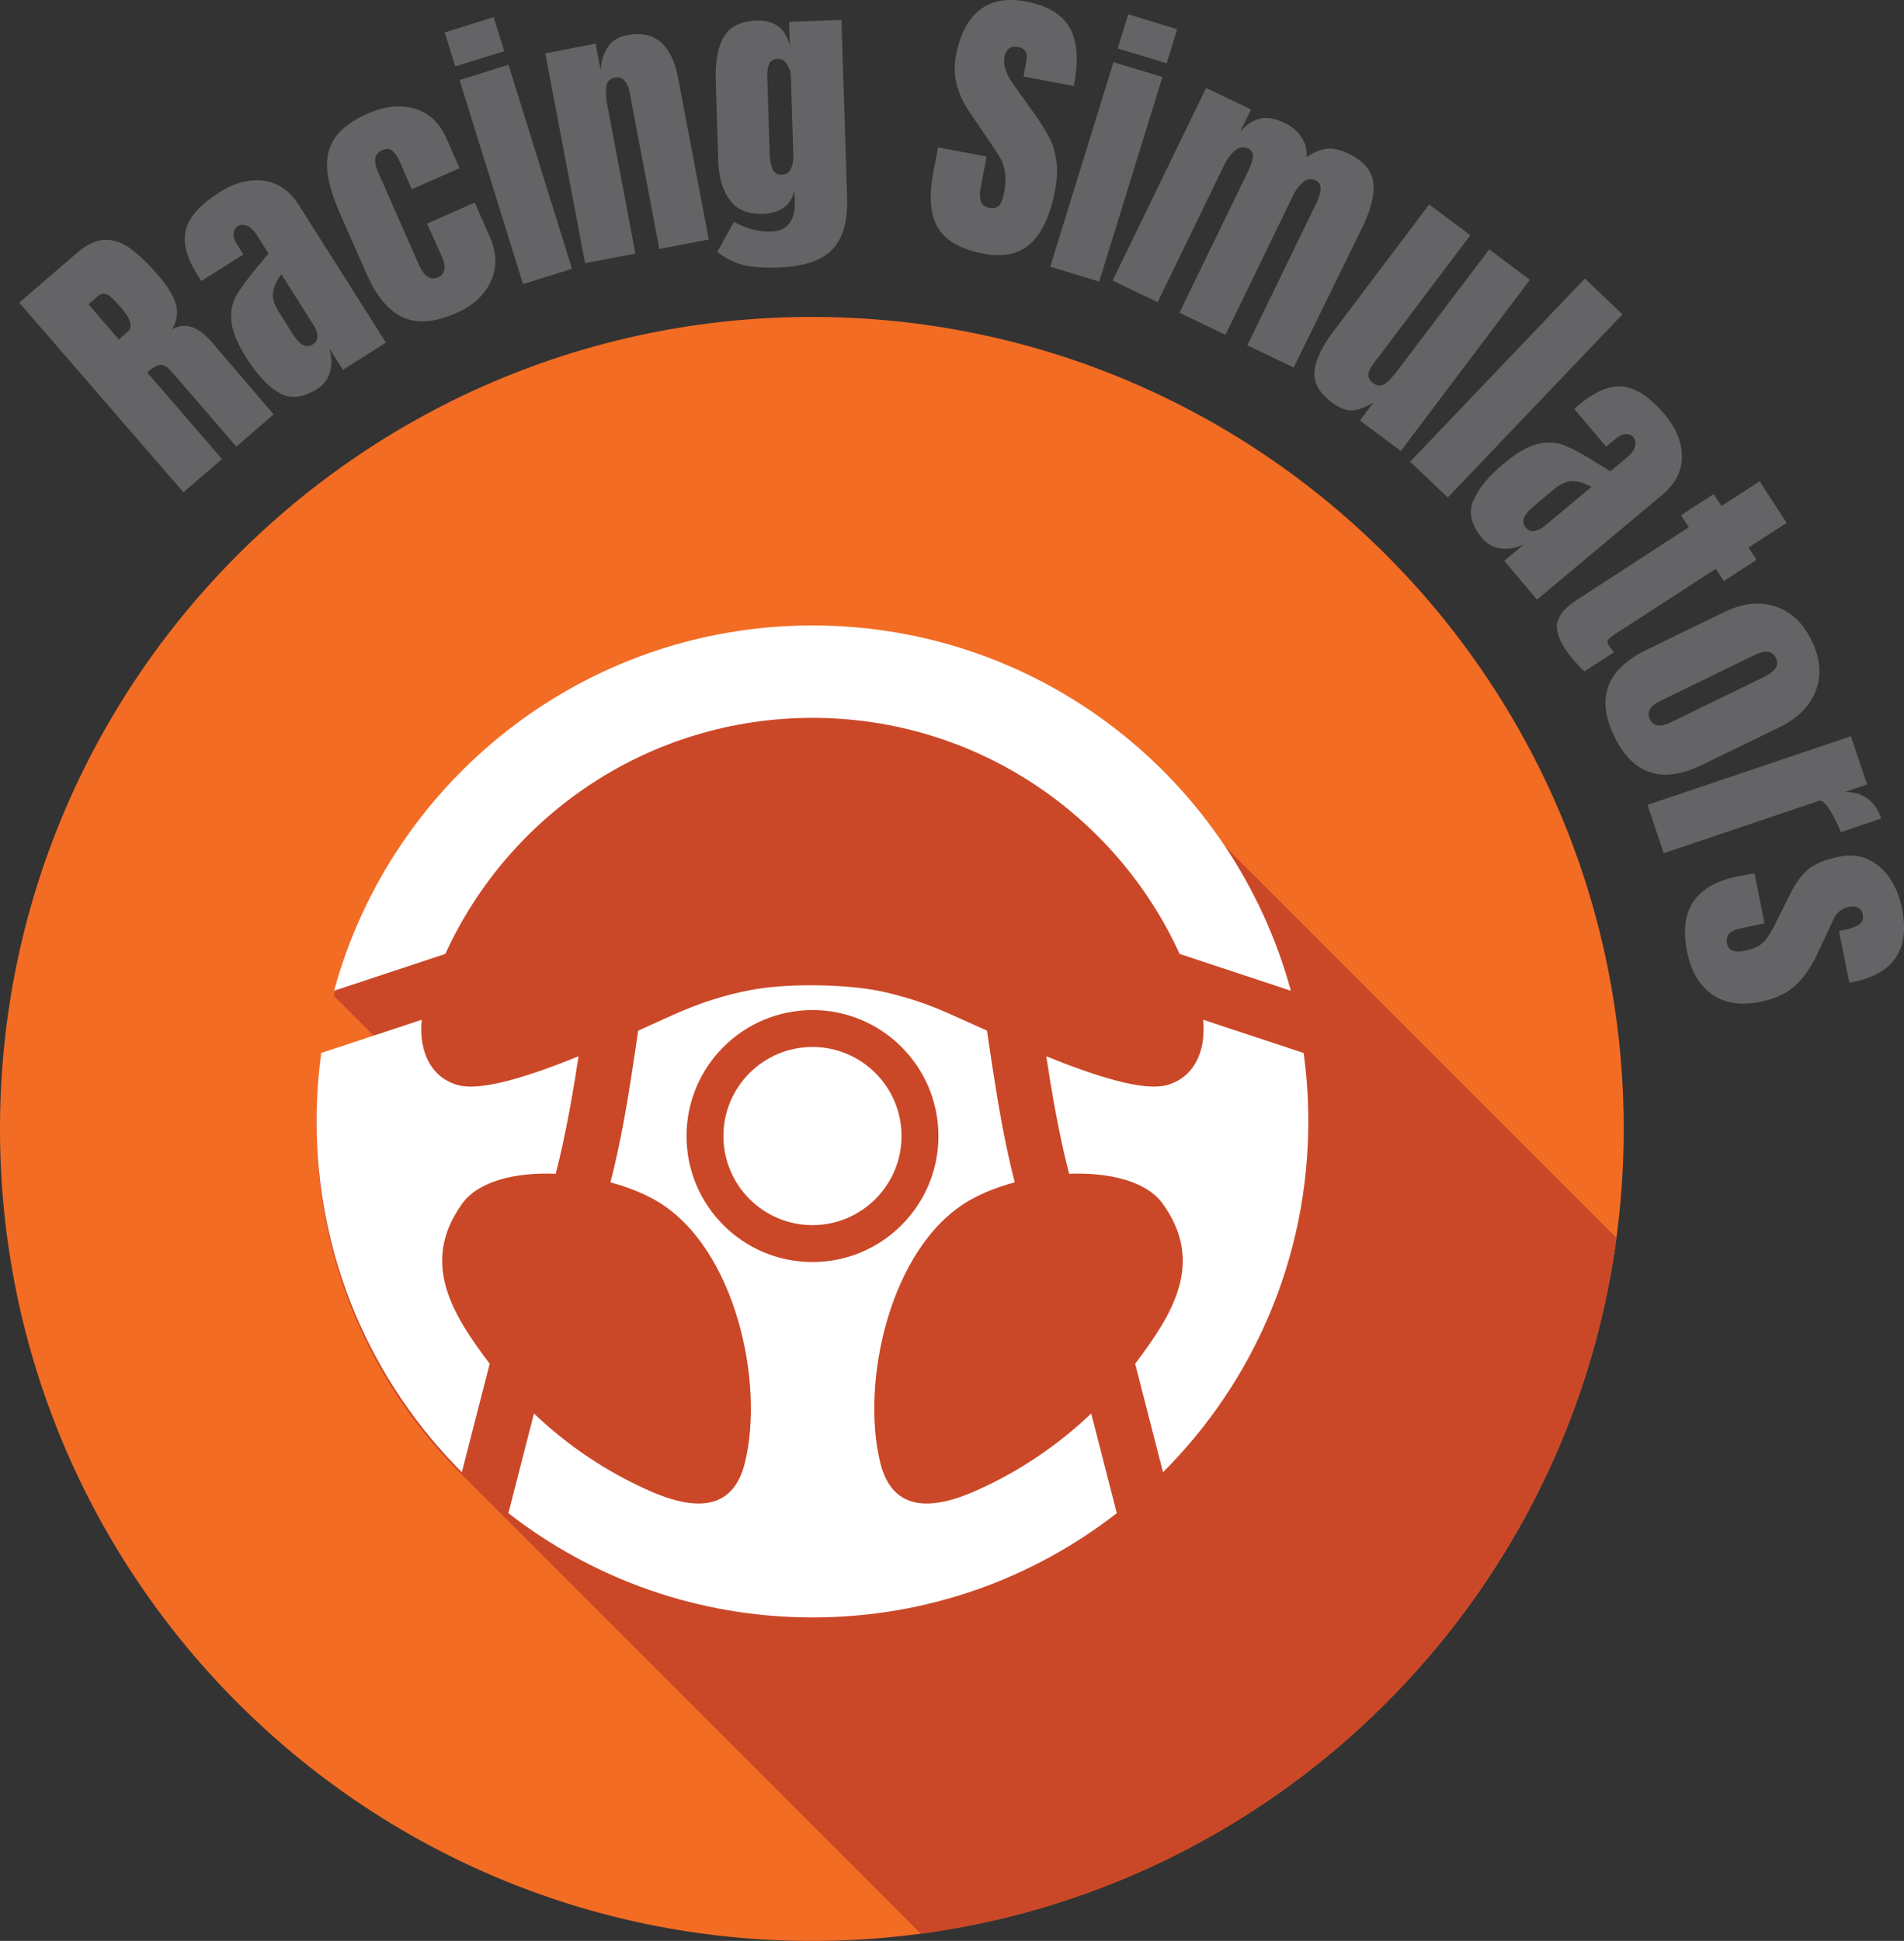 <?xml version="1.0" encoding="UTF-8"?>
<svg id="Layer_2" data-name="Layer 2" xmlns="http://www.w3.org/2000/svg" viewBox="0 0 183.21 186.72">
  <rect x="0" y="0" width="183.21" height="186.72" fill="#333333" stroke="none"/>
  <defs>
    <style>
      .cls-1 {
        fill: #ca4828;
      }

      .cls-1, .cls-2, .cls-3, .cls-4 {
        stroke-width: 0px;
      }

      .cls-2 {
        fill: #f36c24;
      }

      .cls-3 {
        fill: #646466;
      }

      .cls-4 {
        fill: #fff;
      }
    </style>
  </defs>
  <g id="Layer_1-2" data-name="Layer 1">
    <g>
      <path class="cls-3" d="M1.85,29.11l5.64-4.85c.9-.77,1.77-1.17,2.61-1.19.84-.02,1.66.26,2.46.85s1.69,1.44,2.67,2.57c.89,1.03,1.46,1.96,1.69,2.77.23.81.11,1.62-.36,2.42.65-.36,1.29-.43,1.92-.21.63.22,1.27.71,1.92,1.46l5.93,6.94-3.59,3.09-6.17-7.14c-.44-.51-.82-.75-1.14-.72-.32.03-.75.27-1.27.73l7.2,8.33-3.71,3.2L1.85,29.11ZM12.3,31.9c.51-.44.29-1.21-.66-2.32-.42-.48-.75-.82-1-1.03s-.47-.3-.67-.3c-.19,0-.4.1-.61.29l-.85.73,2.92,3.38.88-.75Z"/>
      <path class="cls-3" d="M26.9,37.81c-1.07-.58-2.12-1.7-3.18-3.36-.86-1.36-1.34-2.52-1.45-3.47-.1-.95.05-1.8.47-2.54s1.15-1.73,2.19-2.96l.9-1.1-.03-.05-1.1-1.73c-.29-.46-.61-.75-.94-.88s-.63-.11-.89.05c-.22.14-.35.37-.39.68-.04.31.05.64.28.99l.66,1.04-4.05,2.56-.36-.57c-1.08-1.71-1.45-3.18-1.11-4.41.34-1.23,1.42-2.42,3.23-3.57,1.44-.91,2.86-1.28,4.24-1.1,1.38.18,2.51.96,3.38,2.33l8.39,13.24-4.14,2.62-1.31-2.06c.24.84.26,1.6.06,2.29-.2.68-.61,1.22-1.23,1.61-1.35.85-2.56.99-3.62.41ZM30.55,32.31c-.03-.35-.17-.71-.41-1.09l-3.07-4.84c-.47.63-.73,1.22-.8,1.77-.06.55.11,1.15.52,1.8l1.41,2.23c.65,1.03,1.29,1.35,1.91.95.32-.2.46-.47.43-.82Z"/>
      <path class="cls-3" d="M38.74,30.52c-1.37-.64-2.53-2.04-3.48-4.2l-2.56-5.81c-.72-1.63-1.12-3.03-1.22-4.2-.1-1.17.16-2.2.77-3.08.61-.88,1.65-1.65,3.13-2.3,1.62-.71,3.11-.87,4.5-.48,1.38.39,2.41,1.34,3.07,2.85l1.27,2.88-4.59,2.02-1.17-2.65c-.22-.5-.46-.85-.71-1.05-.25-.21-.58-.22-.97-.05-.74.33-.88,1.01-.42,2.06l4.02,9.12c.19.43.44.75.75.97.31.22.65.25,1.01.09s.57-.42.62-.79c.05-.37-.03-.78-.25-1.24l-1.42-3.15,4.59-2.02,1.45,3.29c.68,1.54.71,2.98.09,4.3-.62,1.33-1.72,2.34-3.32,3.04-2.06.91-3.78,1.04-5.15.4Z"/>
      <path class="cls-3" d="M43.81,6.39l-1.02-3.27,4.71-1.47,1.02,3.27-4.71,1.47ZM50.33,27.33l-6.11-19.63,4.71-1.47,6.11,19.63-4.71,1.47Z"/>
      <path class="cls-3" d="M52.47,5.13l4.84-.93.49,2.57c.04-.87.27-1.61.67-2.22s1.02-1,1.84-1.16c1.37-.26,2.45-.04,3.27.67.81.71,1.37,1.84,1.66,3.39l2.96,15.59-4.76.91-2.86-15.1c-.08-.44-.24-.8-.48-1.08-.24-.28-.54-.38-.91-.31-.5.1-.78.38-.85.87-.07.48-.04,1.1.11,1.85l2.69,14.21-4.84.93-3.83-20.2Z"/>
      <path class="cls-3" d="M71.52,25.49c-.84-.21-1.68-.62-2.5-1.25l1.6-2.9c1.22.67,2.43.98,3.61.94.77-.03,1.34-.29,1.72-.79.38-.5.55-1.17.53-2.01l-.04-1.12c-.35,1.42-1.37,2.16-3.06,2.21-1.41.05-2.46-.39-3.15-1.32-.7-.93-1.07-2.19-1.12-3.79l-.24-7.72c-.06-1.82.2-3.22.78-4.2.58-.99,1.63-1.5,3.15-1.56.88-.03,1.59.17,2.12.59.53.42.89,1.03,1.08,1.83l-.07-2.3,5.04-.18.54,17.08c.07,2.3-.41,3.98-1.45,5.03-1.04,1.05-2.73,1.61-5.07,1.7-1.46.05-2.62-.03-3.46-.23ZM76.33,14.69l-.23-7.33c-.01-.41-.14-.8-.37-1.17-.24-.37-.52-.54-.86-.53-.43.01-.72.18-.86.49-.14.31-.2.74-.18,1.29l.23,7.33c.02.62.11,1.12.27,1.49.16.38.47.56.92.54.77-.03,1.13-.73,1.09-2.12Z"/>
      <path class="cls-3" d="M90.26,21.94c-.75-1.25-.9-3.06-.44-5.44l.45-2.32,4.67.88-.57,2.96c-.23,1.18.04,1.84.79,1.98.42.08.74.01.96-.21.21-.22.38-.62.49-1.21.15-.77.18-1.43.1-1.97-.09-.54-.24-1.01-.46-1.4-.22-.39-.63-1.02-1.23-1.88l-1.65-2.43c-1.29-1.85-1.75-3.71-1.38-5.59.39-2.02,1.16-3.48,2.29-4.36,1.14-.88,2.6-1.15,4.38-.82,2.14.4,3.57,1.26,4.29,2.57s.85,3.17.38,5.58l-4.84-.92.29-1.63c.06-.31.02-.58-.12-.8-.14-.22-.37-.35-.68-.41-.37-.07-.67-.02-.89.15-.22.17-.37.43-.44.78-.15.77.14,1.66.86,2.65l2.25,3.17c.52.75.94,1.44,1.26,2.08.32.64.53,1.37.64,2.18.11.81.06,1.74-.14,2.79-.45,2.34-1.22,4.03-2.31,5.07-1.09,1.04-2.62,1.38-4.59,1.01-2.16-.41-3.61-1.23-4.36-2.48Z"/>
      <path class="cls-3" d="M101.06,25.66l6.08-19.68,4.71,1.43-6.08,19.68-4.71-1.43ZM107.55,4.66l1.01-3.28,4.71,1.43-1.01,3.28-4.71-1.43Z"/>
      <path class="cls-3" d="M116.05,8.45l4.33,2.08-1.04,2.15c.59-.7,1.22-1.12,1.9-1.27.68-.15,1.46-.02,2.36.41.73.35,1.28.82,1.65,1.4.37.58.53,1.22.47,1.9.68-.46,1.32-.73,1.92-.81.6-.08,1.3.08,2.12.47,1.45.7,2.25,1.62,2.38,2.78.14,1.16-.21,2.58-1.03,4.27l-6.63,13.53-4.46-2.14,6.62-13.63c.58-1.2.57-1.94-.04-2.24-.42-.2-.83-.14-1.21.18-.39.32-.72.77-1,1.35l-6.47,13.33-4.43-2.13,6.62-13.63c.25-.52.4-.97.45-1.34.05-.37-.11-.65-.46-.82-.46-.22-.89-.15-1.29.21-.4.36-.76.85-1.06,1.47l-6.36,13.1-4.33-2.08,9-18.54Z"/>
      <path class="cls-3" d="M126.48,35.73c.1-1.08.69-2.34,1.79-3.8l9.25-12.26,3.96,2.96-8.65,11.47c-.08.11-.29.39-.64.84s-.52.83-.52,1.13c0,.29.15.55.45.78.4.3.79.33,1.15.07s.78-.7,1.25-1.33l.1-.14,8.68-11.46,3.91,2.93-12.42,16.47-3.93-2.94,1.32-1.75c-.79.49-1.48.75-2.06.78-.59.03-1.23-.22-1.94-.74-1.23-.92-1.79-1.92-1.7-3Z"/>
      <path class="cls-3" d="M135.69,44.42l16.81-17.62,3.62,3.44-16.81,17.62-3.62-3.44Z"/>
      <path class="cls-3" d="M141.75,48.22c.44-1.13,1.41-2.33,2.92-3.6,1.24-1.04,2.33-1.67,3.26-1.9s1.8-.19,2.59.12c.79.31,1.87.9,3.23,1.76l1.21.74.04-.04,1.58-1.32c.42-.35.67-.7.75-1.05.09-.35.03-.64-.16-.87-.17-.2-.41-.3-.72-.29-.31,0-.63.14-.95.41l-.95.8-3.07-3.65.52-.43c1.56-1.3,2.97-1.87,4.24-1.7,1.27.17,2.59,1.07,3.96,2.7,1.09,1.3,1.64,2.65,1.64,4.04,0,1.39-.63,2.61-1.88,3.66l-12.07,10.09-3.14-3.74,1.88-1.57c-.81.36-1.56.48-2.26.38-.7-.11-1.29-.44-1.76-1-1.02-1.22-1.32-2.39-.88-3.53ZM147.69,51.08c.34-.08.68-.26,1.03-.55l4.41-3.69c-.69-.38-1.31-.56-1.86-.55-.55.01-1.13.27-1.72.76l-2.03,1.7c-.94.79-1.17,1.46-.7,2.01.24.29.53.39.87.31Z"/>
      <path class="cls-3" d="M149.89,59.78c.19-.71.79-1.38,1.8-2.04l10.81-7.02-.75-1.15,3.15-2.04.75,1.15,3.67-2.38,2.6,4-3.67,2.38.77,1.18-3.15,2.04-.77-1.18-9.73,6.31c-.3.2-.5.36-.62.5-.11.14-.1.31.03.52.1.16.21.3.31.43.11.13.18.22.21.27l-2.84,1.84c-.22-.19-.5-.49-.87-.89-.36-.4-.68-.81-.96-1.23-.7-1.08-.96-1.97-.77-2.68Z"/>
      <path class="cls-3" d="M158.41,62.53l7.46-3.63c1.76-.86,3.4-1.05,4.92-.57,1.52.48,2.7,1.57,3.53,3.29.84,1.71.97,3.32.41,4.81-.56,1.49-1.72,2.66-3.48,3.52l-7.46,3.63c-3.84,1.87-6.65.96-8.45-2.72-1.79-3.68-.77-6.46,3.07-8.33ZM159.53,69.78c.33.04.72-.04,1.16-.25l9.08-4.42c1.08-.53,1.45-1.14,1.12-1.82-.34-.69-1.04-.77-2.13-.24l-9.08,4.42c-.44.21-.75.47-.92.76-.17.29-.17.61,0,.97.17.35.43.55.76.6Z"/>
      <path class="cls-3" d="M178.1,70.82l1.56,4.65-2.17.73c.84-.03,1.57.17,2.18.61.61.43,1.06,1.08,1.35,1.93l-3.9,1.32c-.22-.66-.56-1.35-1.01-2.07s-.8-1.05-1.05-.96l-14.97,5.05-1.56-4.65,19.57-6.6Z"/>
      <path class="cls-3" d="M167.21,84.31l1.61-.3.97,4.81-2.37.51c-.48.1-.82.26-1.04.5-.21.23-.28.56-.19.98.13.64.72.86,1.77.64.77-.16,1.35-.43,1.73-.82.38-.39.75-.97,1.12-1.73l1.48-2.96c.51-1.02,1.08-1.79,1.73-2.33.65-.53,1.64-.93,2.97-1.2,1.03-.21,1.97-.12,2.8.28s1.53,1,2.08,1.83c.55.82.93,1.79,1.15,2.89.78,3.91-.78,6.26-4.68,7.05l-.39.08-1-4.98.77-.16c.48-.1.87-.26,1.18-.48.31-.22.43-.52.35-.89-.07-.33-.21-.56-.44-.7-.23-.13-.51-.17-.84-.1-.74.15-1.25.55-1.54,1.2l-1.59,3.41c-.58,1.22-1.28,2.21-2.09,2.97-.82.76-1.94,1.28-3.35,1.57-1.88.38-3.43.14-4.66-.72-1.23-.86-2.03-2.24-2.41-4.15-.8-3.98.83-6.38,4.88-7.2Z"/>
      <path class="cls-2" d="M78.12,30.49C34.97,30.49,0,65.46,0,108.6s34.97,78.12,78.12,78.12,78.12-34.97,78.12-78.12S121.26,30.49,78.12,30.49"/>
      <path class="cls-1" d="M155.53,119.08l-44.51-44.51c-8.55-8.44-20.29-13.64-33.24-13.64-21.82,0-40.19,14.77-45.67,34.86l4.17,4.16-5.38,1.78c-.3,2.14-.45,4.32-.45,6.53,0,13.07,5.3,24.91,13.87,33.48l44.28,44.28c34.76-4.66,62.28-32.18,66.94-66.94"/>
      <path class="cls-4" d="M100.69,101.62c4.58,1.86,9.3,3.4,11.59,2.77,2.52-.69,3.8-3.12,3.49-6.29l9.67,3.2c.3,2.15.45,4.35.45,6.59,0,13.18-5.34,25.11-13.98,33.74l-2.68-10.43c3.55-4.72,6.76-9.68,2.66-15.39-1.57-2.19-5.16-3.04-9.01-2.89-1.01-3.78-1.8-8.62-2.2-11.3M55.67,101.62c-.4,2.67-1.2,7.51-2.2,11.3-3.85-.16-7.44.69-9.01,2.89-4.09,5.71-.88,10.68,2.66,15.39l-2.68,10.43c-8.64-8.64-13.98-20.56-13.98-33.74,0-2.23.16-4.43.45-6.59l9.67-3.2c-.31,3.17.97,5.6,3.49,6.29,2.29.63,7.01-.91,11.59-2.77M78.33,103.61c2.04,0,3.83,1.02,4.91,2.57-1.03-.83-2.34-1.33-3.76-1.33-3.29,0-5.96,2.67-5.96,5.96,0,1.26.39,2.42,1.06,3.39-1.35-1.09-2.21-2.76-2.21-4.63,0-3.29,2.67-5.96,5.96-5.96M78.18,100.72c4.73,0,8.57,3.84,8.57,8.57s-3.84,8.57-8.57,8.57-8.57-3.84-8.57-8.57,3.84-8.57,8.57-8.57M78.18,121.41c-6.7,0-12.12-5.43-12.12-12.12s5.43-12.12,12.12-12.12,12.12,5.43,12.12,12.12-5.43,12.12-12.12,12.12M72.88,95.13c-2,.33-4.46.95-7.2,2.11-1.02.43-2.52,1.12-4.27,1.91l-.49,3.27c-.56,3.76-1.23,7.63-2.18,11.32,1.66.45,3.21,1.07,4.49,1.82,7.47,4.41,10.37,17.36,8.45,25.15-.84,3.41-3.26,5.32-9.14,2.73-4.15-1.83-7.93-4.37-11.16-7.46l-2.46,9.59c8.08,6.29,18.24,10.03,29.27,10.03s21.19-3.74,29.27-10.03l-2.46-9.59c-3.24,3.09-7.01,5.63-11.16,7.46-5.87,2.59-8.3.68-9.14-2.73-1.92-7.79.98-20.74,8.45-25.15,1.28-.76,2.83-1.37,4.49-1.82-.95-3.69-1.61-7.56-2.18-11.32l-.49-3.27c-1.76-.79-3.26-1.48-4.27-1.91-2.24-.95-4.29-1.53-6.05-1.9-3.16-.65-8.49-.74-11.74-.21M78.18,60.17c22,0,40.51,14.89,46.03,35.14l-10.7-3.54c-6.12-13.4-19.64-22.71-35.33-22.71s-29.21,9.31-35.33,22.71l-10.7,3.54c5.52-20.25,24.04-35.14,46.03-35.14"/>
    </g>
  </g>
</svg>